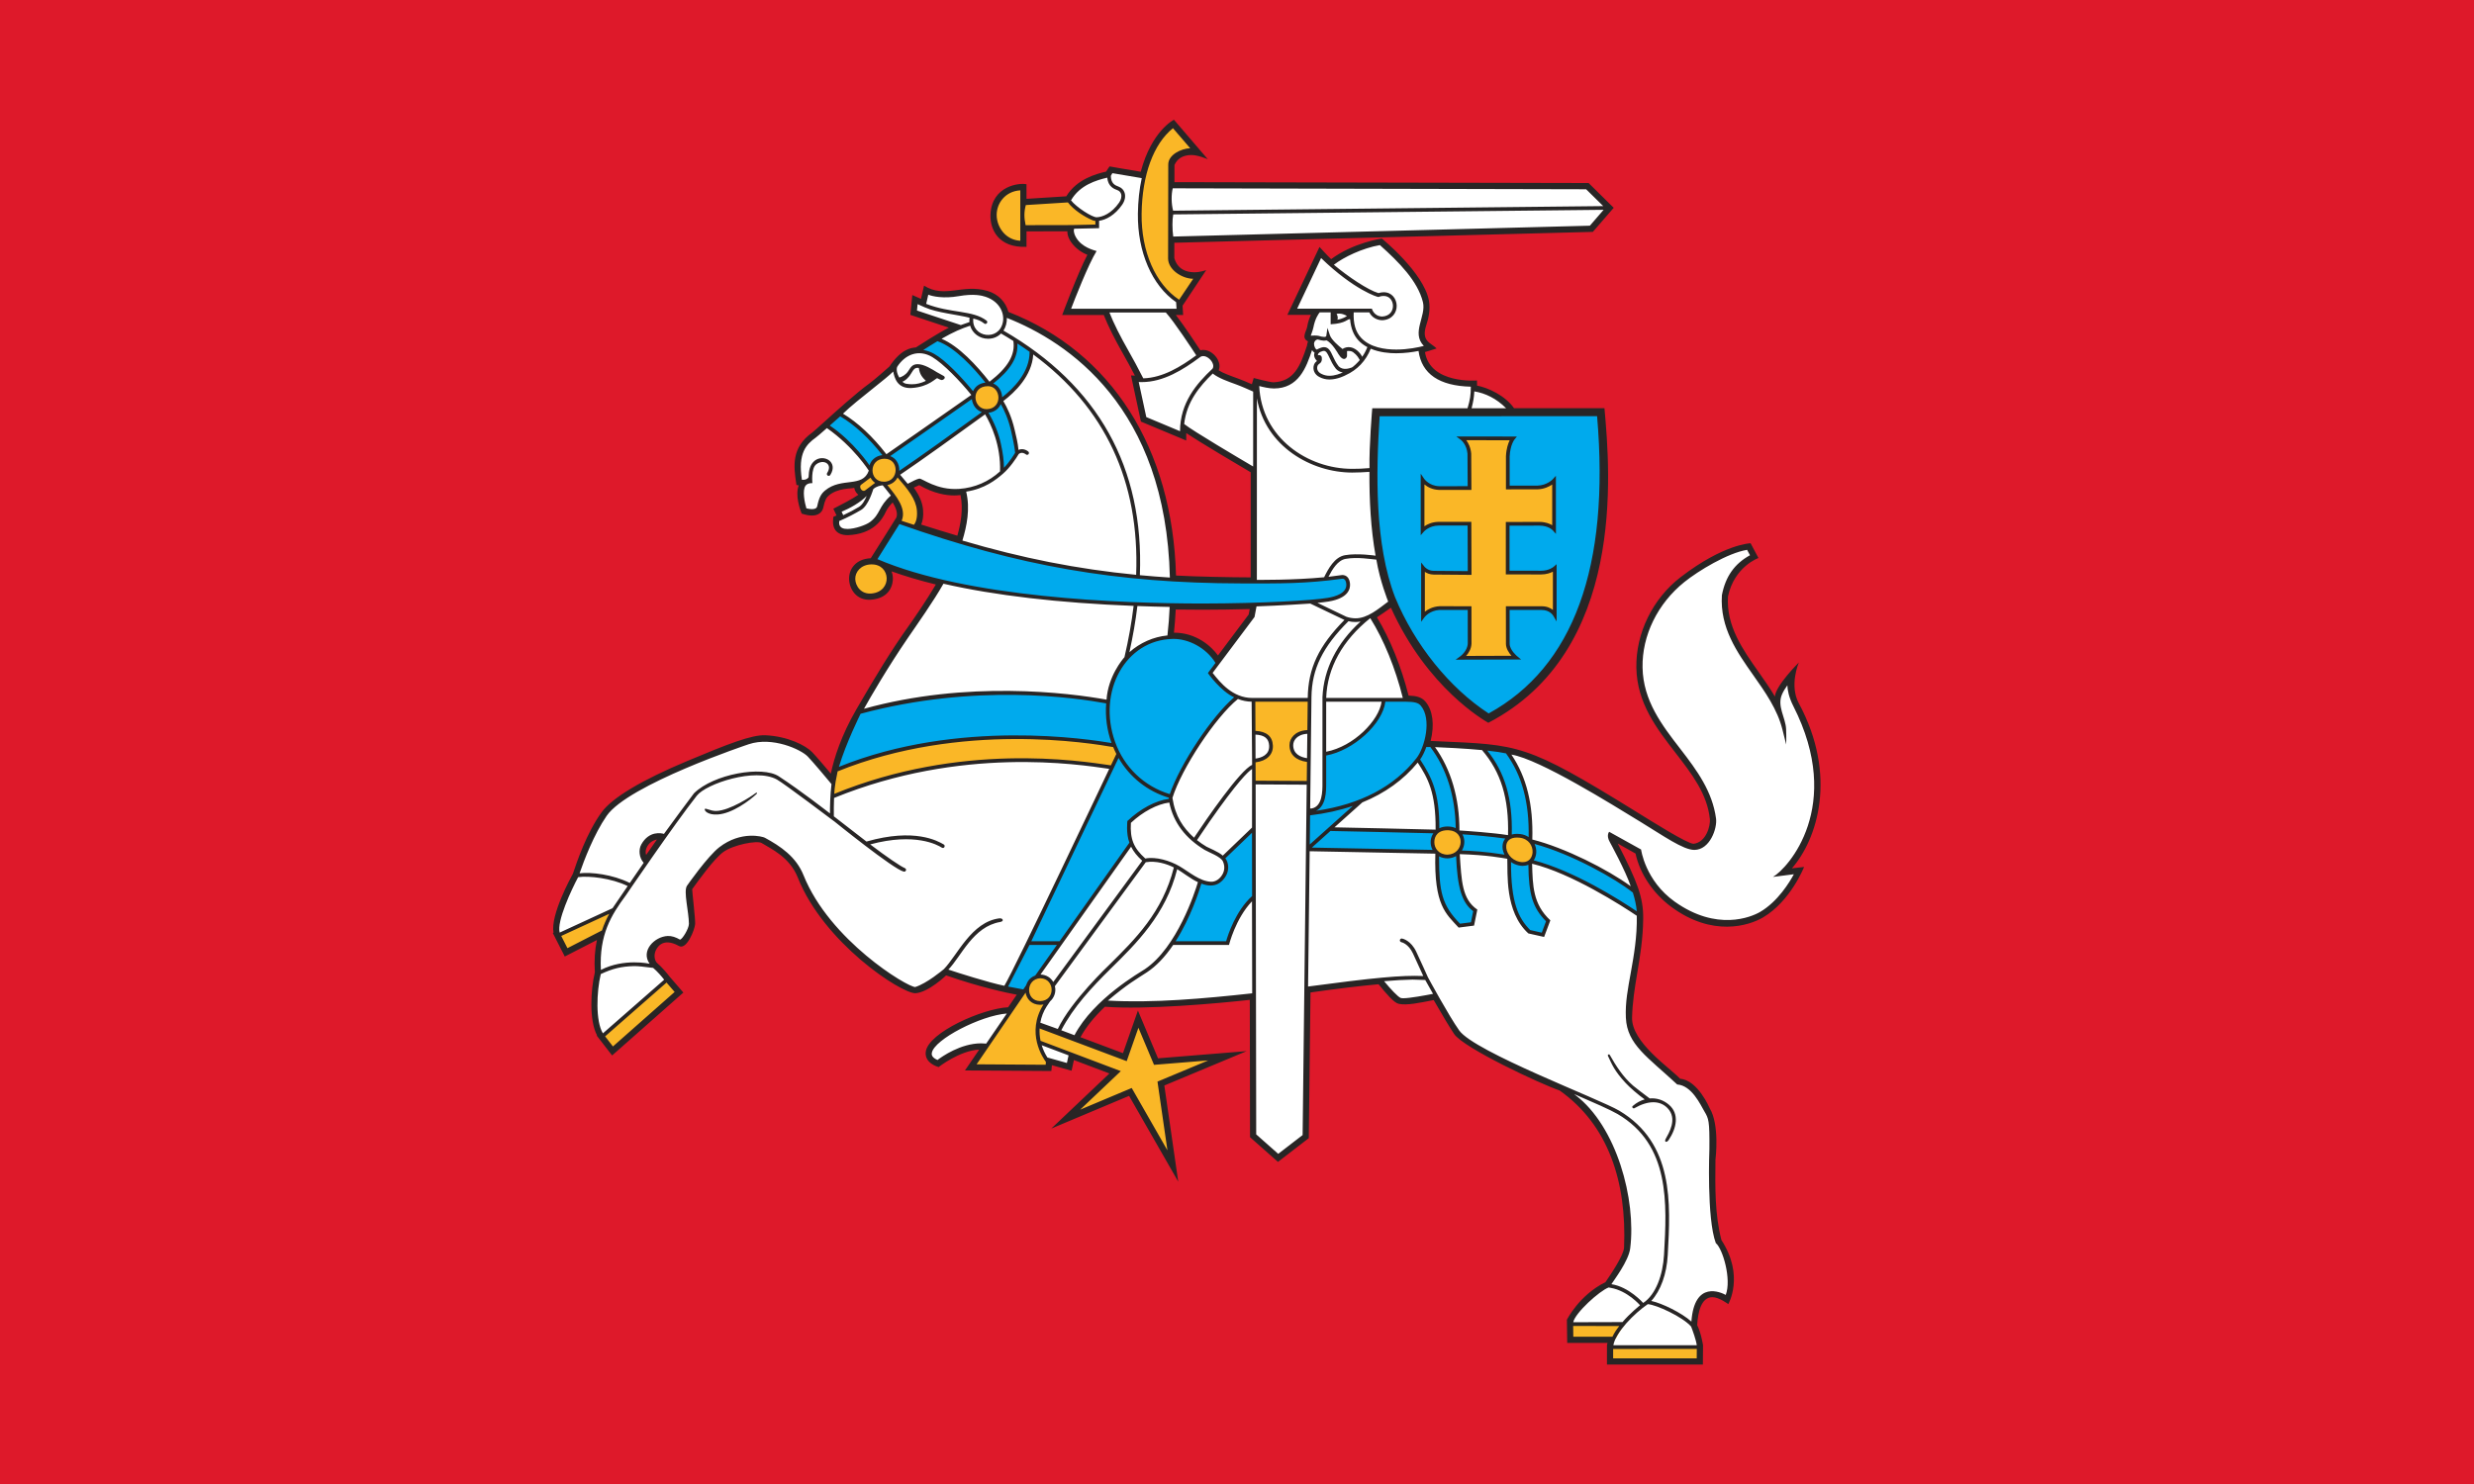 <svg xmlns="http://www.w3.org/2000/svg" width="1000" height="600" preserveAspectRatio="xMidYMid slice" viewBox="0 0 566.229 339.459"><style>.R{fill:#de192a}.W{fill:#fff}.B{fill:#00aaed}.Y{fill:#fab727}.K{fill:#282525}</style><path class="R" d="M0 339.459h566.229V0H0z"/><path class="W" d="M316.701 224.02c-.26.023-.516.042-.777.067.261-.024.517-.044.777-.067m-15.189-146.807c.067.007.131.014.18.021-.05-.007-.112-.014-.18-.021m91.481 206.904c1.715 1.581 3.906 9.119 2.085 12.694-2.715-1.688-5.562-1.457-6.791 1.436-.71 1.669-.872 4.967-.952 4.967-.122-.145-.261-.292-.416-.441.155.149.294.296.416.441 0 0 1.466 3.717 1.362 4.917-.74 0-19.981.01-19.981.01.05-1.507 1.18-3.415 2.705-5.238-2.075-.006-11.71-.031-11.856-.031-.295-2.176 6.213-8.047 8.486-8.804.007-.002.014.004.02 0 .001-.001.002-.001.002-.001l.592.102-.619-.107.329-.535c.505-.82.997-1.569 1.458-2.27 1.404-2.135 2.512-3.822 2.784-5.756 1.544-11.026-3.051-27.584-12.353-34.663l-2.847-2.259c.985.428 1.947.844 2.879 1.248-10.296-4.463-24.455-10.527-26.703-13.875-1.298-1.933-3.394-5.526-4.989-8.316-.097.02-5.522 1.127-7.426 1.127-.348 0-.592-.031-.768-.095-1.088-.397-4.004-3.982-4.487-4.581-4.145.379-8.499.936-12.21 1.421-.378.049-2.129.296-4.77.642l-.395 33.692-6.019 4.638-5.443-4.81-.066-32.076c-9.118 1.005-20.07 1.967-27.782 1.835h-.001c-1.999 0-6.659-.165-6.702-.167.109-.102.219-.199.329-.298-2.583 2.345-5.098 5.173-6.703 8.357-1.172-.422-3.816-1.43-3.816-1.43l-4.666-1.683s-.003-.026-.007-.063c.228-1.48.746-2.902 1.558-4.164l.83-1.23c.736-.594 1.092-1.495 1.092-2.355 0-.307-.055-.614-.143-.913l-.004-.013c-.342-1.132-1.308-2.096-2.892-2.135-.315.015-.596.079-.862.162l21.739-30.684c-.502-1.318-.68-2.832-.548-4.789 2.857-2.719 6.464-4.674 9.531-4.913-.044-.416-.047-.665-.047-.665 2.186-7.114 10.212-19.04 15.332-23.056-3.284-1.368-5.358-4.42-6.254-5.458l9.722-12.977.505-2.666c5.709-.176 12.729-.664 12.729-.664l.008-.012c1.724-.144 3.093-.297 4.007-.447 3.096-.508 4.716-1.781 4.561-3.617-.091-1.086-.625-1.748-1.686-1.571-1.086.181-2.281.332-3.536.459-5.521.558-12.21.633-16.081.619h-.001l.011-43.757c0-.02.23.118.645.382-.07-.637-.119-1.286-.13-1.953 0 0 2.278.701 3.793.702 5.328.001 7.016-4.468 8.504-9.034l.25-.856v-.001c.055-.641.49-1.221 1.184-1.327l.001-.001c-.47-.043-1.274-.063-1.394-.026 0 0-.756.088-.518-.568.239-.655.446-1.068.578-1.753.53-2.747 1.661-3.816 1.685-3.839h-5.642l6.034-12.755c.591.679 1.473 1.513 2.513 2.399l-.121-.147c2.333-1.937 6.933-4.189 11.297-4.924 4.138 3.683 8.814 8.251 10.12 13.376.363 1.422-.04 2.976-.428 4.479-.533 2.059-1.19 4.133 1.094 5.866 0 0-.72.229-1.869.474.052-.011.11-.023.159-.033.731 7.623 8.415 8.228 12.009 8.267.01.343-.009.679-.019 1.017 3.051.256 7.355 2.526 8.869 5.234l-9.859.001-21.122.002c-.284 4.192-.506 8.635-.548 13.139v.018c-.063 6.82.303 13.769 1.518 20.193.616 3.262 1.446 6.392 2.561 9.293-.106-.281-1.019-2.643.008.025.068.165.144.326.213.49-1.605 1.145-3.181 2.51-4.884 3.416l.011-.006c3.658 5.745 6.257 12.743 7.826 19.224h-4.93c-.25 4.824-6.919 11.367-13.566 12.376l-.001 6.742c.005 1.838.016 5.66-2.886 6.157l-.778.024-.103 8.908 29.346.562c.072.079.16.144.24.216-.036 9.207.614 12.174 5.059 16.669l3.013-.387.631-3.104c-2.56-1.755-3.726-4.918-3.986-13.242.019-.018.042-.033.061-.053v.001c2.637.07 5.936.189 11.499 1.112.034.034.095.199.18.435-.103 9.745 1.479 13.535 4.598 16.636l.003.001 3.121.699 1.201-3.203c-3.14-3.108-4.108-6.079-4.108-13.574.006-.005.013-.014.019-.019 8.676 2.098 18.881 8.186 24.824 12.265v.003c.235 8.838-2.889 17.009-2.546 23.487.262 4.947 2.609 6.885 11.502 14.881 3.15.491 4.731 3.345 6.002 5.65 1.328 2.411 1.659 2.114 1.596 9.569-.064 7.417-.371 14.42 1.421 21.233m-124.827-229.575 95.846-2.501 3.881-4.487-4.757-4.689-95.037-.223c-.479 1.575-.486 4.127.092 5.975-.361 1.391-.325 4.049-.025 5.925m-14.323-14.377c.041 2.049 1.101 2.571 2.081 2.931-.98-.359-2.04-.883-2.081-2.931m29.245 47.37c1.499.539 4.155 1.764 4.155 1.764l-.005 18.148c-1.974-1.156-14.528-8.533-16.524-10.179-.033-.024-.083-.068-.122-.099-.044.475-.075.959-.075 1.46v.638l-8.51-3.56-1.888-8.779.554.028c.221.012.442.017.662.017 4.844 0 9.285-2.809 12.989-5.557-3.674 2.724-8.071 5.506-12.869 5.553-.084-.137-.167-.273-.227-.389-1.248-2.434-2.049-3.938-3.11-5.799-1.574-2.757-3.582-6.474-4.79-9.734h-8.76s3.568-9.642 5.784-13.356c-1.556-.406-3.473-1.573-4.412-3.178-1.042-1.783-.323-2.619-.323-2.619l5.541-.124s.004-1.204-.004-1.66h.001c-.366.015-.672-.028-.886-.118-1.848-.779-4.35-2.353-5.613-4.138 2.172-4.028 6.451-5.11 9.182-5.753 0 .015.003.026.003.041.164-.424.578-1.004.578-1.004l7.396 1.251.018.069c-.59 2.583-.914 5.411-.954 8.41-.122 9.264 3.554 16.56 8.726 20.003.043.562.139 2.176.139 2.176h-2.721c2.062 2.157 7.279 10.22 7.279 10.22l.097.105c.28-.216.628-.349 1.006-.349 1.013 0 1.99.846 2.431 1.681.363.686.379 1.362.044 1.852l-.28.268.354.382c1.21.917 3.205 1.635 5.134 2.329m-63.146-12.739-10.466-3.476.238-2.381 2.178.965c.027.012.072.024.103.036-.154-.07-.31-.139-.444-.213l.671-2.922c4.201 2.05 9.211-.766 13.533.673 2.598.866 3.928 2.731 4.237 4.588v-.003c20.857 7.934 37.595 27.305 38.211 60.495-2.612-.158-5.186-.364-7.739-.608h-.004c-13.744-1.313-26.791-3.897-40.668-8.019 1.237-4.031 1.93-7.923.871-11.808-.342.05-.686.098-1.033.127-5.5.462-8.676-2.558-9.232-2.338-.77.305-1.709.738-2.692 1.29-.677-.862-1.44-1.747-2.259-2.696 5.115-3.424 14.441-10.164 20.195-14.35 2.298 3.734 4.219 8.916 3.695 13.865 1.671-1.375 3.123-3.726 3.451-4.352-.087-1.638-.599-3.846-.927-5.251-.65-2.791-1.678-5.098-2.748-6.793 3.449-2.527 7.144-6.492 6.994-11.375l-3.74-2.517c.625 3.575-1.288 6.689-5.924 10.177-2.928-3.776-7.596-8.99-11.88-10.334 1.681-.994 3.616-2.047 5.379-2.78m-27.611 19.915c2.881-3.01 10.707-8.655 12.057-10.235.26-.304.477-.573.679-.827 0-.001.001-.002.001-.003v.001c.845-1.063 1.287-1.724 2.118-2.25 2.49-1.576 4.756-1.045 6.469-.091 2.624 1.461 6.542 5.633 9.278 9.057-.005.029-.004.061-.008.09-6.344 4.506-17.135 11.971-20.072 14.021-3.184-4.182-6.779-7.644-10.522-9.763m-7.039 15.015c.139-.107.215-.273.28-.453h.001c-.003.291.004.572.01.831-.619.031-1.099.27-1.442.701-1.239 1.553.181 5.843.181 5.843s1.136.242 1.642.242c1.186 0 1.498-.653 1.579-1.042.386-1.856.798-2.694 1.638-3.323 2.027-1.519 3.543-1.609 5.536-1.824 2.95-.318 3.706-1.26 4.162-1.921.286-.414.408-.732.48-.952-.008-.108-.018-.215-.016-.324l-.696-.94c-2.611-3.664-5.925-6.914-9.345-9.179-1.367 1.202-2.416 2.111-2.734 2.341-2.502 1.805-4.37 4.006-3.323 10.376 0 0 1.148.326 2.047-.376m6.699 9.067.876-.392-.741-1.569.411-.171c2.085-.868 4.505-2.288 5.801-3.749.462-.521 1.05-1.079 1.272-1.286.005-.006.01-.017.014-.022.788-.788 1.966-.978 2.446-1.024.086.007.166.018.252.023.723.887 1.521 1.833 2.215 2.8-1.057.916-1.989 1.972-2.596 3.159-.601 1.176-1.283 2.36-2.533 3.21-1.008.687-3.518 1.643-5.313 1.643h-.001c-.891-.001-1.547-.23-1.948-.683-.352-.394-.488-.933-.408-1.599l.029-.243zm61.668 41.743c.296-3.063 1.27-5.989 2.887-8.446.366-.553.778-1.075 1.223-1.569 1.013-4.297 1.729-8.404 2.184-12.343-13.692-.523-30.12-1.889-44.178-5.153-2.696 4.826-5.891 9.2-8.202 12.541-5.427 7.844-9.734 15.612-10.65 17.288 10.761-3.592 34.724-6.424 56.736-2.318m13.934-14.794c.293-2.488.478-4.933.568-7.337-2.582-.045-5.33-.118-8.199-.227-.456 3.938-1.18 8.048-2.193 12.343 2.477-2.75 6.103-4.535 9.824-4.779m-115.373 45.522c-.433-.212-.902-.282-1.186-.282-1.608 0-3.089.936-3.775 2.385-.597 1.261-.564 2.729.728 3.938 1.307-1.887 2.764-3.972 4.233-6.041m102.315-15.737-19.125 40.19-5.263 10.252c-5.157-1.059-13.764-3.988-13.764-3.988s-3.823 3.285-6.725 4.201c-1.549.49-19.912-10.505-26.057-25.821-1.66-4.137-5.179-6.478-8.654-8.365-1.693-.92-7.274-.004-9.937 2.121-3.089 2.465-6.466 7.596-7.347 8.771-.666.889.586 5.819.545 8.424-.017 1.189-1.787 4.5-2.677 3.984-3.868-2.246-6.379.933-6.944 2.658-.299.909.707 2.681 1.137 2.996.01.007.004.011-.006.014.018-.003.026-.007.014-.016 1.173.933 2.497 2.541 2.964 3.209 0 0-14.597 12.774-14.657 12.839-2.144-2.69-1.86-10.208-.774-14.49-.446-6.521 1.119-10.794 3.337-14.43l-12.599 5.812c-1.624-2.895 4.172-13.642 4.172-13.642l.088-.026c-.031.003-.067.005-.098.008.495-1.474 3.006-8.86 6.448-13.851 5.088-7.377 32.743-16.563 32.743-16.563 4.69-1.654 11.608.549 13.9 2.927 1.359 1.409 4.997 5.782 5.572 6.476-.402 3.222-.391 6.982-.34 7.722-.01-.007-.054-.041-.126-.096.086.066.134.103.134.103s0-.011-.001-.02c-.003-.204-.052-2.56.07-4.702 18.126-7.233 37.8-10.593 63.97-6.697m-104.803 45.421c.058.015-.049-.038 0 0m64.965 21.996s5.622-4.561 11.274-3.775l5.339-7.793c-6.931-.05-23.973 8.784-16.613 11.568m23.093-4.735c.008.033.02.065.027.098-.007-.031-.011-.063-.019-.095zm1.708 4.048 5.042 1.416.559-2.537-7.26-2.745c.307 1.338.852 2.649 1.659 3.866m94.27-51.892c1.24.078 8.025.517 11.727 1.149.005-.002.009-.006.014-.01.342-9.51-1.908-15.484-6.148-20.345-5.382-.517-11.825-.728-11.825-.728 3.873 5.038 6.06 11.75 6.024 19.639v.096c.078.06.138.133.208.199m-22.217-7.196-7.228 6.471c1.659.035 16.548.341 24.634.561 0-.027.001-.055.001-.082.139-9.025-1.824-12.362-4.478-16.418-3.481 4.422-7.968 7.465-12.929 9.468m95.438 16.993c1.515-.419 4.213-.699 4.213-.699s-2.948 6.468-8.245 9.501c-2.255 1.292-4.831 1.929-7.631 1.929-4.265 0-8.764-1.563-12.343-4.29-4.114-3.134-7.032-7.609-7.84-12.009-2.025-1.145-6.726-3.737-6.726-3.737-.191.403-.005.912.37 1.629 1.974 3.767 4.036 7.676 5.224 11.43-4.529-3.662-15.395-9.531-23.796-11.549l-.001-.001c.346-9.856-2.047-15.946-5.327-20.422.011.003.024.005.034.007 4.167 1 6.833 1.042 26.129 12.796 5.823 3.548 13.898 9.36 16.653 9.241 2.754-.119 4.841-3.78 4.541-6.719-.624-6.07-4.24-10.744-8.068-15.693-4.228-5.467-8.6-11.12-8.739-18.889-.134-7.453 3.505-14.888 9.732-19.889 3.228-2.592 10.286-6.882 14.835-7.492l1 1.875c-3.875 2-5.801 5.002-6.581 9.042-.46 7.236 3.409 12.728 7.153 18.04 2.721 3.862 5.522 7.836 6.69 12.514-.012-2.471-2.199-4.971-.901-8.115.646-1.568 2.144-3.238 2.144-3.238s-.63 2.444 1.207 5.889c9.071 17.012 3.862 33.011-3.767 38.849.013 0 .027.004.04 0"/><path class="B" d="M347.662 197.538c-.96-.203-1.73-.687-2.302-1.294-.133 9.934 1.451 13.754 4.598 16.881l.003.001 3.121.699 1.2-3.203c-3.141-3.108-4.108-6.081-4.107-13.581-.582.491-1.422.728-2.513.497m-118.985-96.07c.424 1.913.879 4.486.66 6.553 1.795-1.476 3.379-4.171 3.465-4.337-.081-1.69-.605-3.822-.942-5.266-.649-2.791-1.677-5.097-2.748-6.793 3.449-2.526 7.144-6.492 6.994-11.375-1.207-.867-2.457-1.705-3.74-2.517.624 3.575-1.287 6.69-5.924 10.177-2.927-3.776-7.595-8.99-11.88-10.334-1.85 1.095-3.796 2.373-4.536 2.845 1.362-.101 2.596.311 3.628.886 2.623 1.46 6.539 5.629 9.276 9.053l.003.001c.216-1.294 1.243-2.457 3.244-2.457.084 0 .158.02.239.026.008-.005.015-.011.022-.017-.007.005-.013.011-.021.017 1.63.135 2.543 1.578 2.57 2.955.006.306-.041.619-.124.924-.306 1.129-1.227 2.135-2.891 2.201l-.13.003-.003-.001c-.069.05-.131.095-.201.146 1.337 2.175 2.447 4.644 3.039 7.31m-30.031 5.096.697.94c0-.003.001-.005.001-.008.011-.374.083-.746.219-1.096.003-.008.008-.013.011-.021.067-.167.145-.328.24-.483.016-.025.037-.046.054-.072.088-.132.181-.262.291-.379.039-.043.09-.076.132-.116.099-.093.194-.187.309-.267.074-.052.163-.089.243-.134.097-.056.187-.118.294-.162.12-.05.256-.081.387-.118.084-.023.159-.056.247-.074.228-.044.472-.068.733-.068.096 0 .18.014.267.026h-.001c2.209.161 3.047 2.224 2.558 3.911l.066.097c5.164-3.452 14.691-10.341 20.445-14.528-1.848-.001-2.952-1.586-2.952-3.12 0-.146.018-.292.038-.439-6.353 4.514-17.157 11.985-20.074 14.022-3.182-4.183-6.778-7.645-10.52-9.764-1.08.955-2.123 1.877-3.029 2.674 3.42 2.265 6.733 5.515 9.344 9.179m7.096 12.793-5.477 8.732.457.196c20.654 8.859 55.596 10.184 74.587 10.184 13.382-.023 24.867-.679 28.665-1.303 3.096-.508 4.716-1.781 4.562-3.617-.092-1.086-.626-1.748-1.687-1.571-8.278 1.381-22.81 1.044-22.81 1.044-28.08 0-50.671-3.926-77.976-13.551Zm112.673 17.592c-4.772-12.392-4.474-28.893-3.539-42.668l51.432-.005c3.258 36.03-5.492 59.217-25.68 69.983-9.499-6.016-17.62-16.173-22.213-27.31m-50.394 45.219c-.029.09-.092.527-.048.943-3.068.239-6.675 2.194-9.532 4.913-.132 1.957.046 3.472.548 4.788l-16.226 22.905-5.512 7.78c-.237.074-.447.181-.647.3-.046.028-.09.056-.134.087-.39.263-.694.606-.912.996-.009.016-.019.033-.028.051-.113.211-.207.43-.269.66l-.818 1.197c-1.425-.254-2.866-.525-4.297-.819l5.263-10.252 20.592-43.274c-.332-.628-.634-1.277-.902-1.944-16.049-2.79-41.356-3.536-63.663 5.621 1.908-6.757 4.354-11.248 5.3-13.205 10.671-3.622 34.786-6.511 56.922-2.381.297-3.063 1.27-5.988 2.888-8.444 2.553-3.873 7.232-6.377 11.922-6.377 4.302 0 8.154 2.338 10.242 5.942l-1.706 2.278c.895 1.038 2.97 4.089 6.254 5.458-5.056 3.964-12.935 15.635-15.237 22.777m11.847 14.132c.154.164.292.337.401.528 1.292 2.252-.735 5.446-3.271 5.281-.932-.06-1.585-.265-2.304-.57-.121.439-2.239 7.961-6.396 14.179l12.661.001s1.722-6.789 6.038-10.565l-.025-15.675Zm31.684-13.131-7.23 6.472c1.659.034 16.55.341 24.635.56 0-.028.001-.055.001-.082.139-9.025-1.824-12.362-4.479-16.418.006-.008.012-.014.018-.021-3.482 4.433-7.977 7.482-12.945 9.489m17.112 11.674-29.348-.563.002-.16-.001.001.094-8.008h.001l.009-.741.776-.024c2.902-.497 2.892-4.319 2.887-6.157l.001-6.742c6.646-1.009 13.315-7.552 13.565-12.376h4.931c2.017.014 3.142.191 3.876 1.05 1.921 2.245 1.657 6.247.645 9.321.331-.005.993-.012 1.291-.013h.142c3.873 5.038 6.061 11.75 6.024 19.639v.096c-.492-.379-1.149-.633-1.978-.683-1.134-.069-1.991.231-2.608.718-1.432 1.132-1.508 3.324-.309 4.642m4.955.151c-.567.527-1.35.889-2.348.916-1.014 0-1.797-.342-2.369-.851-.036 9.207.614 12.173 5.06 16.668l3.012-.387.631-3.104c-2.559-1.755-3.725-4.918-3.986-13.242m11.873-3.478c-3.456-.495-7.93-.965-11.726-1.153 1.269 1.202 1.189 3.334-.085 4.579 2.636.07 5.935.189 11.499 1.112-1.262-1.517-1.295-3.687.312-4.538m2.34-.325c1.042.124 1.818.574 2.364 1.17.006.002.012.004.018.005.345-9.856-2.047-15.946-5.327-20.422-1.332-.316-3.341-.575-5.527-.785 4.24 4.861 6.49 10.835 6.149 20.345.568-.295 1.333-.43 2.323-.313m2.365 1.172c8.403 2.014 19.281 7.889 23.814 11.553.584 1.842.96 3.647 1.006 5.378-5.943-4.079-16.148-10.167-24.824-12.265 1.236-1.059 1.27-3.279.004-4.666"/><path class="Y" d="M269.998 69.138s3.131-4.582 3.929-5.87c-2.548.475-6.141-1.587-6.141-4.16l.037-21.498c0-2.304 3.806-3.679 5.598-3.184l-4.889-5.687c-4.951 3.718-7.535 11.193-7.653 20.129-.125 9.5 3.739 16.943 9.119 20.27m77.834 122.054c-5.128-.61-4.35 5.461-.17 6.346 4.437.939 4.775-5.8.17-6.346m-113.846-135.696v-12.407c-3.914.002-6.215 3.017-6.256 5.979-.042 3.014 2.21 6.452 6.256 6.428m11.365-3.595 5.806-.13s.004-1.204-.004-1.661c-.365.015-.67-.028-.884-.118-1.848-.779-4.35-2.353-5.614-4.137l-10.156.639c-.576 1.902-.522 3.495-.06 5.43zm-19.509 42.112.13-.003c2.113-.083 3.043-1.679 3.015-3.125-.029-1.445-1.023-2.98-2.81-2.98-2.273 0-3.29 1.5-3.29 2.988 0 1.533 1.105 3.12 2.955 3.12m-27.458 18.522c.486-.369 2.002-1.576 2.76-2.156.344.136.735.217 1.177.225 2.09 2.562 4.828 5.611 3.752 8.256l-.242.527 3.473 1.195s1.294-.932 1.037-3.867c-.257-2.921-2.368-5.284-4.947-8.268 0 0-.042.073-.118.182.633-1.783-.27-4.123-2.772-4.123-2.569 0-3.565 2.294-3.011 4.07-.816.636-2.105 1.61-2.568 1.94-.52.373-.452 1.055-.109 1.54.266.375 1.07.856 1.568.479m.869 23.654c.112 0 .226-.005.344-.013 2.726-.201 3.898-2.199 3.832-3.971-.065-1.757-1.378-3.537-3.764-3.537-.074 0-.148.001-.225.004-2.849.129-4.085 1.987-4.045 3.77.041 1.816 1.407 3.746 3.858 3.747m153.401-5.208-7.637-.016.001-11.14 7.293-.018c2.27.023 3.314 1.195 3.314 1.195l-.004-11.074s-1.373 1.5-3.801 1.581l-6.775.003v-7.116c.133-2.839 1.184-4.115 1.184-4.115l-11.678-.015s1.489 1.091 1.7 3.502l.046 7.867-6.945.007c-2.583-.081-3.797-1.901-3.797-1.901v11.556s1.282-1.467 3.64-1.504l7.083-.004.04 11.282-8.254-.067c-1.561-.035-2.411-1.114-2.411-1.114v11.044s1.25-1.695 3.791-1.842l6.865.011.007 8.105c-.076 1.968-1.88 3.262-1.88 3.262l12.47-.043s-1.862-1.518-1.862-3.179l-.011-8.148 7.804.007c2.078 0 2.947 1.481 2.947 1.481l-.002-10.597s-1.134.99-3.128.99m-98.12 44.547 1.467-3.084s0 .001.001.002c-.332-.628-.625-1.281-.896-1.946-16.048-2.791-41.36-3.538-63.67 5.62-.003.016-.009.031-.013.047-.488 1.581-.738 3.939-.859 6.058 18.126-7.233 37.8-10.594 63.97-6.697m-116.495 61.468 2.309 2.984 14.764-13.041-2.408-2.789zm2.563-28.92-12.599 5.812 1.814 3.564 8.435-4.33c.6-1.874 1.417-3.517 2.35-5.046m123.816 35.047-3.877-9.215-2.901 8.271-20.041-7.525c.177-1.663.726-3.267 1.63-4.672l.831-1.23c.736-.593 1.09-1.496 1.091-2.355.001-1.484-1.031-3.012-3.039-3.062-1.572.077-2.522 1.082-2.84 2.24l-12.499 18.294 16.984.111.107-1.189c-1.013-1.363-1.68-2.866-2.032-4.402l17.937 6.78-10.493 9.949 13.586-5.711 9.09 15.87-2.547-17.604 13.767-5.749zm67.163-53.639c-5.034-.306-4.895 6.423-.31 6.426 4.261-.119 4.73-6.158.31-6.426m40.233 113.421-12.25-.033.044 3.317h10.13c.558-1.096 1.264-2.21 2.076-3.284m-3.098 5.237-.005 2.938 19.96.052.025-3.001zm-81.835-148.068h12.836l-.086 7.333c-2.866-.013-4.085 1.628-4.083 3.039.003 1.976 1.392 3.203 4.007 3.461l-.061 5.158-12.539-.067-.02-5.006c2.423-.177 4.068-1.365 3.962-3.454-.111-2.206-1.731-2.93-3.987-2.947l-.029-7.515z"/><path class="K" d="M173.284 181.584c-1.602 1.533-5.623 4.515-8.921 4.729-2.265.148-3.081-.879-2.962-1.218.137-.39 1.258.451 2.646.409 3.094-.094 8.04-3.358 8.915-4.04.421-.327.458-.011.322.12m194.654 59.936c-.133-.264.268-.477.415-.224-.009-.018-.012-.024.001.001 1.46 2.589 3.095 5.108 5.367 7.062.768.661 2.236 1.735 3.774 2.904 1.56-.139 3.114.331 4.421 1.458 2.4 2.07 1.738 5.32-.076 8.037-.481.72-1.068.459-.699-.22.722-1.327 2.799-4.626.43-7.065-1.735-1.787-4.425-1.793-7.597.031-.279.161-.644-.267-.368-.509.856-.749 1.788-1.238 2.74-1.514-1.499-1.07-3.343-2.661-4.363-3.761-2.645-2.858-3.121-4.284-4.045-6.2m-41.959-130.714c.669.562 1.777 1.211 3.359 1.26l7.386-.006-.048-8.295c-.125-1.445-.666-2.452-1.135-3.073l9.937.012c-.34.685-.774 1.888-.858 3.672v7.562l7.2-.004c1.547-.051 2.692-.63 3.376-1.103l.003 9.31c-.591-.356-1.542-.745-2.884-.759l-7.722.018-.001 11.99 8.062.015c1.208 0 2.126-.338 2.703-.638l.001 8.75c-.536-.42-1.36-.835-2.521-.835l-8.23-.008.012 8.575c0 1.095.685 2.104 1.257 2.756l-10.363.036c.551-.624 1.181-1.597 1.228-2.816l-.008-8.547-7.288-.011c-1.58.09-2.695.724-3.367 1.257v-9.11c.461.302 1.124.596 1.977.615l8.69.07-.043-12.136-7.507.005c-1.474.023-2.557.559-3.216 1.014zm3.216 9.412 6.659-.003.037 10.427-7.817-.063c-1.33-.03-2.058-.916-2.087-.952l-.759-.965v13.565l.767-1.041c.012-.015 1.159-1.537 3.448-1.669l6.441.01.007 7.664c-.067 1.73-1.688 2.922-1.704 2.934l-1.072.774 14.977-.051-.917-.75c-.017-.015-1.706-1.413-1.706-2.851l-.01-7.722 7.378.006c1.793 0 2.551 1.222 2.58 1.272l.793 1.35-.003-13.098-.704.615c-.011.009-1.035.886-2.848.886l-7.214-.016.001-10.292 6.865-.017c2.033.022 2.963 1.014 3 1.054l.744.834-.005-13.285-.739.807c-.012.013-1.278 1.369-3.487 1.443l-6.35.002v-6.671c.123-2.637 1.08-3.854 1.087-3.864l.573-.695-13.859-.016 1.027.767c.054.041 1.34 1.025 1.528 3.164l.043 7.439-6.504.007c-2.318-.073-3.412-1.648-3.458-1.714l-.777-1.147v14.074l.745-.853c.012-.014 1.182-1.325 3.32-1.359m81.266 79.76c-.927 1.724-3.634 6.236-7.718 8.619-2.063 1.203-9.913 4.486-19.51-2.336-6.786-4.824-7.709-11.94-7.709-11.94l-7.298-4.054s-.758.817.184 2.417c0 0 3.57 6.506 4.744 10.04-5.229-3.827-15.077-8.826-22.504-10.688.233-8.017-1.292-14.233-4.778-19.428 6.447 1.045 23.081 11.468 29.531 15.398 5.201 3.169 9.765 6.425 12.318 6.407 3.547-.024 5.249-4.947 4.945-7.186-.836-6.165-4.286-10.91-8.151-15.907-4.189-5.416-8.517-11.011-8.654-18.64-.131-7.323 3.448-14.631 9.574-19.551 3.209-2.576 9.9-6.628 14.334-7.358l.66 1.235c-3.554 1.955-5.6 4.87-6.423 9.136-.477 7.441 3.436 12.995 7.221 18.366 2.693 3.82 5.477 7.771 6.626 12.372l.855 3.423s.061-1.749-.018-3.528c-.118-2.653-2.124-5.242-.933-7.951.314-.716.793-1.476 1.223-2.061.031 1.104.343 2.749 1.361 4.751 11.66 22.939-1.275 37.144-4.649 39.073 2.687-.366 3.864-.495 4.769-.609m-36.817 4.19c.492 1.574.786 2.978.9 4.29-4.014-2.701-14.344-9.245-23.569-11.67.338-.492.537-1.097.576-1.748.042-.682-.091-1.37-.387-1.991 8.442 2.283 18.479 7.924 22.479 11.118zm-.46 18.245c-.67 3.734-1.303 6.906-1.137 10.394.293 6.152 4.956 8.945 11.736 15.258 3.347.24 5.305 4.615 6.205 6.136 1.002 1.694 1.214 2.112 1.158 8.679 0 0-.641 15.8 1.466 21.466 1.601 1.292 3.638 8.348 2.271 11.859-1.045-.574-7.164-3.448-7.852 6.095-2.167-1.96-6.7-4.192-9.175-4.72 2.16-2.368 3.52-6.127 3.765-10.483.68-12.057 1.372-25.59-11.065-33.019-4.476-2.674-33.114-13.464-36.611-18.363-2.378-3.331-7.118-12.087-7.166-12.175l-.004-.008c-.181-.406-1.512-3.387-2.66-5.825-1.201-2.553-3.038-2.984-3.243-3.025-.238-.049-.454.103-.5.334-.046.23.103.454.334.5.064.012 1.599.34 2.64 2.552.885 1.881 1.877 4.081 2.375 5.191-4.854-.229-11.551.414-26.348 2.4l.364-30.947c5.964.11 25.955.483 28.738.553-.313 11.852 2.425 13.736 5.33 16.912 1.267-.16 3.525-.454 3.525-.454s.481-2.39.745-3.661c-3.53-2.403-3.606-6.599-4.019-12.685 6.23.173 9.987.906 10.874 1.062.136 3.157-.645 12.094 4.813 17.074 1.073.239 3.606.807 3.606.807s.914-2.408 1.425-3.8c-4.02-3.737-4.02-7.987-4.173-12.952 8.995 2.181 20.523 9.611 23.944 11.907.088 4.819-.671 9.098-1.361 12.938m15.065 88.294h-19.112l.003-2.141 19.127-.009zm-28.221-4.943-.033-2.465 10.538.028c-.654.827-1.081 1.448-1.556 2.437zm8.079-11.265.486.089c3.814.654 6.668 3.944 6.696 3.977 0 0-2.395 1.916-4.01 3.851-1.422-.004-9.269.037-11.273.032.438-2.141 5.998-7.171 8.101-7.949m8.948 3.817c1.963.12 7.974 2.902 9.911 5.121.364.933 1.16 3.15 1.292 4.269-2.69.001-16.355.009-19.073.01.494-2.965 4.811-7.318 7.87-9.4m-4.018-12.755c1.405-11.165-3.096-27.892-12.516-35.061l-.31-.246c4.486 1.944 8.283 3.605 9.918 4.559 12.064 7.033 11.308 20.422 10.642 32.236-.252 4.502-1.851 9.09-4.766 10.99 0 0-3.258-3.702-7.268-4.289.502-.816 3.934-5.279 4.3-8.189m-51.859-57.223c-.289 0-.498-.024-.623-.069-.629-.23-2.316-2.042-3.795-3.83 2.501-.215 4.614-.334 6.438-.365l.129-.001c.69 0 2.244.065 2.838.09.259.466.93 1.667 1.784 3.171-1.823.359-5.379 1.004-6.771 1.004m-34.596-68.69c-4.452 0-7.335-3.551-9.036-5.729l9.579-12.788.46-2.428c5.193-.17 11.386-.585 12.292-.646l7.811 3.746c-5.858 5.935-8.304 11.023-8.392 17.845Zm12.629 7.344c-1.661.091-2.616.709-3.141 1.234-.612.613-.949 1.401-.947 2.22.003 2.121 1.42 3.474 4.002 3.837l-.051 4.354-11.695-.062-.017-4.198c2.559-.312 4.066-1.766 3.96-3.86-.105-2.091-1.447-3.212-3.988-3.339l-.027-6.68h11.979zm-.076 6.433c-1.535-.239-3.16-.968-3.163-2.981 0-.59.249-1.165.7-1.618.415-.414 1.181-.902 2.528-.983zm-1.01 86.206-5.578 4.299-5.036-4.452-.13-80.052 11.682.061zm-10.788-91.603c2.081.107 3.053.899 3.135 2.532.111 2.175-1.876 2.789-3.114 2.96zm-33.74 60.844c4.569-3.864 6.52-4.885 8.943-6.487 2.096-1.386 4.111-3.481 5.983-6.242l12.767.001s1.487-6.048 5.261-9.979l.043 21.048c-10.918 1.196-22.715 2.258-32.997 1.659m-7.643 7.922c-.92-.337-2.311-.863-3.016-1.132 2.762-5.319 7.043-9.898 11.272-14.06 5.916-5.824 12.64-12.399 15.231-22.788.922.516 3.391 2.407 4.742 2.962-.687 2.331-4.772 14.935-12.11 19.898-1.025.693-11.74 6.756-16.119 15.12m11.943 5.936 2.68-7.641 3.568 8.483 12.388-1.008-11.596 4.843 2.275 15.721-8.168-14.26-11.783 4.954 9.293-8.811-18.352-6.937-.01-.042c-.19-.928-.263-1.861-.215-2.782zm-13.675.412-4.456-1.251c-.564-.875-1.001-1.817-1.304-2.809l6.142 2.321Zm-4.853.41-15.794-.103 11.198-16.39c.241 1.404 1.307 2.749 3.318 2.783.273-.006.532-.034.777-.084-4.092 6.528-.06 12.31.559 13.155zm-24.741-1.093c-1.477-.631-1.338-1.387-1.291-1.643.56-3.065 11.172-8.524 17.144-8.984l-4.715 6.883c-.372-.041-.753-.063-1.137-.063-4.72 0-9.027 3.064-10.001 3.807m16.152-16.795 4.889-9.522h6.271l-4.957 6.998c-1.386.549-1.792 1.409-2.112 2.268l-.624.913c-1.15-.207-2.311-.424-3.467-.657m-13.668-3.884c2.954-3.028 5.633-9.828 11.858-10.888 1.002-.171.569-.924-.163-.834-6.428.788-9.678 8.538-12.726 11.622-.257.218-3.854 3.246-6.551 4.097l.005-.004c-1.835 0-19.57-10.693-25.54-25.57-1.703-4.245-5.258-6.633-8.846-8.581-.498-.27-5.448-1.656-10.404 2.163-2.676 2.062-7.298 8.65-7.422 8.848-.811 1.289.449 5.971.46 8.673.005 1.102-1.54 3.619-2.05 3.619-.94-.549-1.885-.869-2.793-.829-3.047.134-6.242 3.421-4.142 6.348-.032-.004-5.836-1.306-11.146 1.413-.404-8.065 2.343-12.501 5.699-17.044.121-.176 11.042-16.225 16.249-22.829 2.153-2.728 13.389-6.462 18.338-3.66 1.711.968 13.004 9.499 13.004 9.499v-.012s13.688 11.087 15.988 11.563c.461.096.795-.59.168-.834-.816-.317-4.081-2.512-7.861-5.393 10.26-2.763 15.414.116 16.365.73.561.362.901-.46.467-.711-1.383-.802-6.648-3.829-17.687-.672-1.657-1.269-7.457-5.773-7.457-5.773-.013-1.117-.018-2.867.049-4.201 29.113-11.882 55.833-7.687 62.928-6.656 0 0-21.856 46.233-23.985 49.622-3.57-.734-10.71-2.997-12.805-3.706m-64.99 2.315c-10.109 8.845-13.109 11.477-14.008 12.268-1.701-2.767-1.463-9.525-.484-13.558 2.715-1.272 4.723-1.752 7.588-1.825l.146-.001c.895 0 2.301.177 3.233.295.511.065.823.104 1.001.115.973.806 1.999 2.017 2.524 2.706m2.392 2.803-14.108 12.462-1.786-2.307 14.043-12.301zm-24.511-10.019-1.42-2.79 10.98-5.066c-.692 1.269-1.24 2.523-1.662 3.801zm2.445-16.242c2.445-.346 7.609.206 11.33 2.036-.981 1.438-3.07 4.499-3.461 5.066l-12.09 5.576c-.707-2.562 2.666-9.754 4.221-12.678m18.019-8.612c-.849 1.204-1.683 2.396-2.476 3.536-.225-.667-.057-1.304.164-1.77.441-.931 1.313-1.584 2.312-1.766m-11.504-5.407c4.948-7.177 32.251-16.308 32.526-16.4 5.371-1.787 11.898 1.196 13.461 2.818 1.296 1.345 4.668 5.391 5.434 6.312-.304 2.54-.357 5.281-.344 6.715-.832-.632-6.722-5.238-11.713-8.496-3.783-2.469-14.898-.537-19.391 3.886-.185.183-5.605 7.554-6.865 9.289-.483-.169-3.405-.832-5.197 2.444-.637 1.165-.501 2.997.562 4.167-.604.877-2.41 3.5-3.173 4.611-3.909-1.954-8.889-2.529-11.487-2.212 1.01-2.926 3.274-8.909 6.187-13.134m52.823-10.181c28.332-11.476 58.123-6.398 63.017-5.558.239.577.477 1.095.723 1.573l-1.242 2.609c-7.227-1.062-34.289-5.336-63.252 6.521.002-.03-.028-1.57.754-5.145m5.254-13.176c26.214-7.04 49.084-3.672 56.161-2.379-.239 3.055.183 6.182 1.227 9.071-4.945-.825-34.924-5.648-62.339 5.444 1.613-5.434 4.85-11.929 4.951-12.136m10.882-17.452c1.999-2.92 5.841-8.354 8.067-12.297 11.727 2.692 26.355 4.399 43.488 5.073-.459 3.811-1.164 7.757-2.098 11.733-.45.508-3.734 4.386-4.095 9.717-8.623-1.577-31.918-4.465-55.472 2.088 1.493-2.681 5.425-9.473 10.11-16.314m60.868-1.095h-.093c.185-1.761.321-3.539.407-5.3 2.213.032 4.297.047 6.207.047 3.605-.007 7.206-.059 10.717-.154l-.234 1.238-7.024 9.375c-1.523-2.116-5.006-5.206-9.98-5.206m-10.277 4.466c.802-3.607 1.416-7.152 1.825-10.563 2.45.091 4.928.16 7.382.205-.094 2.182-.264 4.372-.509 6.524-3.167.291-6.309 1.686-8.698 3.834m9.234 32.466c-5.846-1.771-10.438-6.156-12.514-11.966-4.104-11.488 2.364-23.351 13.235-23.542 3.608-.064 7.654 2.096 9.73 5.49l-1.74 2.323s2.891 4.138 6.004 5.542c-5.08 4.337-12.354 15.26-14.715 22.153m5.548 9.964c-2.484-2.233-4.32-4.916-4.943-9.105 2.115-6.793 9.86-18.478 14.977-22.627 1.025.396 2.077.604 3.132.62l.115 14.459c-2.789 1.219-10.489 12.47-13.281 16.653m7.215 8.859c.962-1.514.619-3.31-.059-4.137l6.097-5.855.023 14.487c-3.778 3.404-5.538 8.931-5.937 10.33l-11.551-.001c3.424-5.371 5.379-11.475 5.889-13.185 3.204 1.238 4.745-.392 5.538-1.639m-6.543-8.302c.575-.861 1.62-2.416 2.876-4.236 6.364-9.118 8.824-11.453 9.719-12.038l-.007 13.398-6.688 6.422c-.867-.83-3.345-1.829-3.705-2.039-.757-.443-1.478-.938-2.195-1.507m-11.816 4.208c-2.67-2.378-3.516-4.476-3.297-8.156 2.732-2.56 6.047-4.31 8.784-4.648.947 4.608 3.709 8.182 8.095 10.837.903.546 3.655 1.499 4.167 2.631.415.919.455 1.994-.124 2.994-.591 1.022-1.553 1.697-2.611 1.655-2.575-.102-5.048-2.287-7.207-3.552-2.113-1.239-5.371-2.247-7.807-1.761m-21.773 32.665c.751-.633 1.476-1.955 1.094-3.47l20.786-28.351c2.402-.389 4.777.377 6.422 1.2-2.587 10.251-8.82 16.396-14.849 22.344 0 0-8.64 8.145-11.695 14.601l-3.997-1.441c.235-1.323.723-2.585 1.448-3.711zm.347-2.643c0 1.259-.809 2.55-2.615 2.595h-.004c-1.724-.03-2.515-1.282-2.535-2.511-.021-1.289.853-2.638 2.563-2.721 1.772.045 2.593 1.398 2.591 2.637m18.175-32.724c.546 1.11 1.359 2.132 2.547 3.212l-20.345 27.734c-.58-1.022-1.638-1.656-2.916-1.707zm-.387-.924-15.969 22.543h-6.461l19.947-41.92c2.57 4.426 6.623 7.632 11.516 9.101-.006.08-.012.166-.014.256-2.986.365-6.56 2.288-9.481 5.07 0 0-.344 2.859.462 4.95m-57.624-64.854 5.032-8.024.001.001c27.354 9.643 49.676 13.518 78.117 13.575 9.094.019 14.736.083 23.138-1.072.203-.028.833 0 .935 1.21.179 2.121-2.558 2.892-4.206 3.161-3.725.612-15.013 1.275-28.597 1.298-18.957 0-53.834-1.319-74.42-10.149m-1.324 7.857c-2.407.232-3.709-1.706-3.744-3.32-.036-1.577 1.257-3.279 3.638-3.335 2.348-.056 3.488 1.569 3.546 3.124.057 1.574-.998 3.296-3.44 3.531m3.591-24.801c1.048-.208 1.867-.823 2.334-1.744 2.357 2.728 4.196 4.918 4.427 7.545.172 1.966-.377 2.922-.68 3.293-.93-.301-1.869-.607-2.818-.92l.041-.088c1.093-2.685-1.219-5.549-3.304-8.086m-3.989 8.47c-.913.676-3.381 1.548-5.072 1.569-2.114.028-2-1.265-1.936-1.806l.001-.001c2.067-.896 3.529-1.69 4.966-2.523 1.775-1.03 2.766-4.7 2.819-4.779.665-.662 1.722-.834 2.155-.877 0 0 1.361 1.658 1.866 2.338-2.894 2.539-2.348 4.266-4.799 6.079m-.732-5.989c-.401.964-.964 2.016-1.756 2.506-1.061.655-2.186 1.249-3.607 1.903l-.372-.787c1.846-.768 4.271-2.106 5.735-3.622m-9.51-1.246c-.901.744-1.389 1.602-1.799 3.575-.097.468-.529.964-2.475.52-.39-1.287-.999-4.14-.178-5.212.497-.647 1.547-.56 1.547-.56s-.357-3.31.852-4.283c.796-.641 1.842-.723 2.465-.239.619.482.638 1.284.054 2.205-.126.199-.067.461.131.587.199.127.462.068.587-.132.984-1.548.515-2.736-.251-3.331-.914-.71-2.553-.79-3.605.326-.73.774-1.062 1.835-1.108 3.521-.448.714-1.452.583-1.527.574-.938-6.114.977-8.064 3.197-9.666.28-.202 1.039-.849 2.522-2.151 6.052 4.199 9.583 9.727 9.583 9.727-1.414 4.007-6.229 1.425-9.995 4.539m3.459-16.955c3.252 1.902 6.568 4.955 9.646 8.874-.115.013-1.089.069-1.979.834-.83.713-.931 1.439-.956 1.517 0 0-3.654-5.47-9.1-9.115.738-.65 1.549-1.367 2.389-2.11m14.213-7.911c.548-.219 1.3-.732 2.013-1.922.553-.919.878-1.396 1.754-1.231.186 1.502.844 2.191 1.608 2.949-1.1.528-2.125.776-3.188.776-.414 0-.836-.037-1.289-.113-.379-.062-.684-.261-.898-.459m-6.764 1.565c2.073-1.655 3.876-3.096 4.666-3.908.27 1.306.839 4 4.285 3.765 3.971-.27 5.512-2.349 5.805-2.23.196.051.301.216.876.397.426.135 1.214-.494.606-.899-.375-.251-1-.517-1.599-.887-.973-.601-2.921-1.855-4.419-1.827-1.268.024-1.56.788-2.171 1.665-.603.863-1.432 1.237-1.987 1.399-.61-1.013-.708-1.995-.461-2.49 1.775-2.763 4.866-4.081 8.013-2.192 2.53 1.518 6.353 5.488 8.914 8.654-4.825 3.422-19.419 13.562-19.419 13.562-3.146-4.071-6.562-7.262-9.924-9.274 1.623-1.595 4.37-3.785 6.815-5.735m14.781-10.845c4.008 1.359 8.404 6.244 10.974 9.472-1.519.172-2.411 1.011-2.83 1.961-2.601-3.173-6.302-7.093-8.897-8.537-.823-.459-1.653-.753-2.479-.882.882-.567 2.071-1.323 3.232-2.014m7.479-3.547c.515 1.757 2.169 2.99 4.091 2.99 1.178-.003 2.196-.417 2.971-1.203.879.506 1.787 1.057 2.822 1.71.471 3.166-1.222 6.062-5.459 9.327-2.904-3.702-7.007-8.167-10.963-9.828 2.747-1.579 4.527-2.331 6.538-2.996m-12.161-3.469.146-1.458 1.661.736.08.027c2.617 1.189 7.436 1.644 10.139 2.342-.041.336-.049.668-.021.993l-1.973.691zm2.588-3.621c1.022.411 3.553.933 6.936.336 3.513-.619 5.342-.132 6.164.143 3.189 1.062 4.336 3.726 3.97 5.737-.835 4.58-7.244 3.58-6.778-.758 2.176.5 2.41 1.266 2.77 1.229.118-.012.237-.049.321-.146.154-.177.145-.458-.043-.6-3.2-2.451-8.216-1.639-13.82-3.845zm8.666 45.052c4.255-.656 6.794-2.696 8.442-4.123 1.516-1.314 2.985-3.455 3.579-4.486.765-.625 1.595.053 1.618.076.17.161.438.154.6-.014.162-.17.156-.438-.013-.601-.035-.035-1.033-.93-2.268-.399-.093-1.437-.599-3.416-.87-4.587-.708-3.069-1.76-5.194-2.595-6.588 2.622-1.983 6.566-5.756 6.841-10.656 16.444 12.12 24.36 29.072 23.534 50.406-13.42-1.309-26.07-3.805-39.731-7.837.997-3.336 1.815-7.219.863-11.191m7.375-21.561c.026 1.287-.77 2.619-2.605 2.691l-.119.003c-1.58-.003-2.526-1.372-2.526-2.695 0-1.183.75-2.564 2.866-2.564 1.515 0 2.36 1.321 2.384 2.565m2.885 7.621s.834 3.556.924 5.066c-.241.407-1.277 2.101-2.552 3.414.015-1.511-.225-3.362-.726-5.619-.52-2.342-1.462-4.682-2.806-6.964 1.314-.141 2.323-.861 2.812-1.988.776 1.344 1.715 3.372 2.348 6.091m-4.064-10.792c3.961-3.136 5.699-6.013 5.511-9.148.972.63 1.909 1.266 2.792 1.897.033 4.674-3.667 8.373-6.274 10.395-.027-1.276-.727-2.619-2.029-3.144m-23.572 16.602c.689-.478 13.867-9.633 18.673-13.037.14 1.289.957 2.535 2.282 2.979-6.196 4.504-14.086 10.186-18.881 13.431.045-.806-.166-1.603-.61-2.241-.362-.521-.865-.907-1.464-1.132m-3.448 6.121c-.446.349-1.664 1.268-2.296 1.728-.687.5-1.538-.851-.893-1.313.724-.518 1.431-1.064 2.138-1.607.248.487.607.892 1.051 1.192m-.599-2.848c0-.702.242-1.355.68-1.837.493-.543 1.206-.83 2.061-.83 1.759 0 2.546 1.286 2.546 2.559 0 1.298-.835 2.695-2.667 2.695-1.8 0-2.62-1.341-2.62-2.587m19.832 4.228c-5.204.362-8.479-2.452-9.129-2.35-.539.084-1.648.636-2.651 1.18-.546-.68-1.142-1.379-1.734-2.065 4.834-3.258 13.116-9.224 19.435-13.819 1.376 2.333 3.598 7.088 3.414 13.046-2.537 2.324-5.757 3.759-9.335 4.008m-8.266 4.802c-.148-1.671-.789-3.221-2.125-5.091.512-.256.941-.446 1.246-.575 3.361 1.951 6.192 2.362 7.98 2.362.495 0 .983-.03 1.461-.092.679 3.349.018 6.662-.726 9.299-2.615-.774-5.392-1.63-8.27-2.55.321-.743.567-1.831.434-3.353m19.154-43.918c13.864 5.458 36.387 20.329 37.284 59.395-2.244-.14-4.497-.318-6.861-.54.968-24.612-9.524-43.429-31.196-55.948.545-.825.814-1.841.773-2.907m40.554 24.273c.55-5.064 3.565-8.678 6.544-11.553l.061.065c1.318 1.007 3.343 1.735 5.302 2.441 1.199.431 3.181 1.322 3.873 1.636l-.005 17.133c-3.004-1.766-13.796-8.137-15.775-9.722m-8.661-1.583-1.727-8.019h.002c.228.012.456.017.684.017 4.969-.001 9.482-2.851 13.242-5.64.24-.206.525-.31.827-.31.836 0 1.683.75 2.056 1.454.287.543.312 1.059.069 1.415-3.647 3.405-7.438 7.83-7.438 14.312zm-3.89-14.83c-2.093-3.667-3.583-6.651-4.542-9.098h12.895c1.888 2.064 6.125 8.52 6.961 9.804-3.473 2.553-7.621 5.131-12.109 5.263-.031-.054-.06-.105-.085-.153-1.318-2.569-2.105-4.036-3.12-5.816m-13.306-9.948c.803-2.126 3.955-10.206 5.827-13.199-.639-.215-3.383-.832-4.701-3.125-.622-1.083-.537-1.714-.436-1.984l5.712-.127s.003-1.147 0-1.688c1.534-.208 3.614-1.259 5.283-3.684.617-.895.817-1.891.55-2.731-.209-.654-.687-1.147-1.346-1.388-.953-.348-1.748-.778-1.801-2.473.088-.2.233-.44.35-.62l6.717 1.136c-.547 2.521-.844 5.251-.881 8.123-.115 8.731 3.228 16.462 8.74 20.245.029.418.07 1.077.098 1.515zm-10.402-19.124c-.375-1.733-.362-3.106.046-4.599l9.626-.606c1.324 1.736 3.764 3.295 5.654 4.091.177.075.387.122.627.142.002.27.002.583.002.829l-5.392.121zm18.662-10.865c.215 2.084 1.578 2.584 2.337 2.862.413.151.698.443.827.847.185.579.021 1.323-.439 1.991-1.707 2.479-3.838 3.332-5.147 3.358-1.019.021-4.625-2.277-5.858-3.869 2.029-3.513 5.773-4.588 8.28-5.189m15.033-11.311 3.938 4.581c-2.106.076-5.014 1.503-5.014 3.706l-.037 21.497c0 2.563 3.13 4.628 5.745 4.655-.93 1.422-2.612 3.895-3.225 4.797-5.413-3.569-8.69-11.062-8.576-19.684.117-8.892 2.724-15.984 7.169-19.552m94.488 13.968 3.905 3.85-98.357 1.048c-.416-1.562-.452-3.646-.087-5.12zm.851 8.331-95.281 2.486c-.237-1.749-.237-3.827.001-5.068l98.422-1.05Zm-76.145 39.501c1.985 11.031 12.49 16.966 21.78 16.967 1.232 0 2.714-.073 3.954-.157-.038 6.392.3 12.988 1.405 19.173-.124-.013-4.164-.624-7.013-.11-2.392.431-3.81 3.128-4.756 5.043-6.939.686-15.379.594-15.379.594zm3.884-2.267c5.612 0 7.399-4.731 8.729-8.779.151.248.344.46.575.59-.049.12-.075.232-.089.33-.088.652.309 1.169.355 1.226l.279.347c-.196.148-.458.351-.651.783-.44 1.149.102 2.367 1.281 2.917.664.346 1.434.534 2.21.534 1.908 0 3.645-.943 3.718-.984 2.661-1.202 4.646-3.298 5.74-6.062 2.012.856 4.241 1.043 5.803 1.043h.002c2.02 0 3.833-.269 5.126-.529.713 5.25 4.732 7.997 11.959 8.174.008 1.859-.184 3.071-.753 4.933l-21.788.002s-.748 8.762-.628 13.683c-1.621.142-2.56.176-3.971.176-10.128-.001-20.719-7.073-21.248-18.943.791.213 2.245.559 3.351.559m14.839-5.041c-.64-.804-1.03-1.648-1.374-2.393-.5-1.084-.932-2.008-1.992-2.021-.677-.007-1.62.55-1.657.55-.252 0-.645-.667-.64-1.367.036-.406.312-.835.779-.942.357.017 1.201.439 2.061.208 1.327.59 2.717 3.105 2.717 3.105 1.21 1.987 1.995.893 1.992.433-.001-.225.005-.745-.002-1.088.339-.063.995-.047 1.38.243.977.736 1.225 1.288 1.535 1.816-.378.471-1.484 1.597-1.885 1.725-.551.176-1.914.678-2.914-.269m-3.886-2.046c-.078-.594-.75-.625-.89-.471-.095-.748 1.202-1.076 1.41-1.046.489.071.757.523 1.22 1.526.347.75.777 1.683 1.507 2.596.434.457.945.723 1.562.817-.528.249-1.774.763-3.056.763h-.016c-.641 0-1.274-.155-1.835-.447-.792-.37-1.143-1.118-.872-1.829.173-.581 1.156-.489.97-1.909m-1.931-6.824c.404-2.097 1.175-3.164 1.454-3.494h2.507s-.007 2.05-.007 2.717c3.612-.18 3.866-1.343 4.45-1.135.178 2.119.861 3.696 1.901 4.816.557.603 1.231 1.111 2.049 1.544-.311.796-.701 1.527-1.18 2.214-.205-.427-.688-1.192-1.644-1.787-.438-.272-1.646-.795-2.863-.001-.861-.663-2.528-2.103-2.872-3.126l-.571-1.696-.253 1.772c-.009.39-.634.39-1.79.045-.288-.085-1.469-.092-1.775-.037.071-.209.489-1.286.594-1.832m5.321-3.16c-.001-.002-.002-.004-.004-.006 1.106-.203 2.017.258 2.366.51-.165.099-.943.642-2.19.838.232-.519-.025-1.042-.172-1.342m-9.024-1.183 5.476-11.578c7.533 7.291 12.976 8.985 13.145 8.904.169-.081.573-.238 1.183-.238 1.392 0 2.077 1.149 2.108 2.216.034 1.164-.702 2.383-2.422 2.491-1.966-.019-2.402-1.795-2.402-1.795zm18.922-14.548c4.402 3.929 8.635 8.222 9.838 13.027.815 3.258-2.719 7.003.208 10.041-1.172.303-3.592.829-6.243.829h-.092c-2.519 0-5.949-.466-8.002-2.68-1.27-1.37-1.813-3.225-1.698-5.82h3.578c.53 1.085 1.695 1.795 2.992 1.795 2.31-.135 3.304-1.838 3.259-3.364-.044-1.512-1.075-3.042-2.958-3.042-.386 0-.792.067-1.209.199-2.403-.703-6.974-3.78-10.197-6.484 2.293-1.757 6.47-3.777 10.524-4.501m21.593 33.464c2.488.404 5.088 1.635 7.271 3.861h-7.889c.392-1.61.537-2.374.618-3.861m28.08 5.68c2.952 34.481-5.389 57.349-24.797 67.992-8.944-5.821-16.918-15.72-21.402-26.591-4.671-12.135-4.379-28.377-3.528-41.396zm-55.303 46.23c-.679-.011-1.372-.124-2.062-.367l-6.586-3.161c1.042-.103 1.889-.208 2.53-.313 4.512-.74 5.016-2.869 4.916-4.072-.108-1.265-.757-1.99-1.783-1.99-.125 0-2.136.296-3.142.41.891-1.739 2.121-3.776 3.902-4.101 2.696-.492 5.899.087 7.047.168.82 4.931 2.667 9.499 2.709 9.6-2.236 1.651-4.752 3.87-7.531 3.826m10.877 18.221h-17.527c.241-6.924 3.772-13.199 10.023-18.213 0 0 .045-.023.065-.033 3.107 4.975 5.734 11.419 7.439 18.246m4.095 1.751c2.594 3.033.921 9.609-.971 12.018-5.127 6.527-12.844 10.573-22.955 12.041 2.314-1.136 2.305-4.533 2.301-6.267l.001-6.381c6.232-1.138 12.94-7.258 13.531-12.312h4.54c2.118.015 2.982.233 3.553.901m7.998 28.019c-.452-.205-.961-.325-1.526-.359-.117-.007-.232-.011-.344-.011-.698 0-1.325.133-1.874.395.023-8.18-1.728-11.63-4.39-15.725.528-.739 1.017-1.731 1.41-2.853.306-.004.683-.008.917-.009 3.724 4.929 5.726 11.33 5.807 18.562m-27.723-.18 6.37-5.703c5.166-2.097 9.424-5.161 12.665-9.111 2.272 3.489 4.173 6.781 4.093 15.341-6.958-.187-18.385-.429-23.128-.527m4.199-4.9-9.854 8.822.078-6.667c3.495-.414 6.772-1.137 9.776-2.155m-6.096-23.84h12.671c-.587 4.3-6.371 10.238-12.673 11.446zm-.85-1.042-.003 19.737c.004 1.721.014 5.3-2.476 5.73l-.333.011s.298-25.52.298-25.522c.091-6.393 2.544-11.428 8.459-17.327.501.12 1.034.184 1.56.184.402 0 .804-.037 1.209-.11-5.422 4.92-8.424 10.863-8.714 17.297m25.176 34.945-27.606-.529 4.248-3.803c4.66.097 16.281.341 23.54.533-.346.502-.555 1.1-.606 1.731-.06.721.087 1.436.424 2.068m3.427 1.084c-1.984-.005-3.022-1.442-3.021-2.862.001-1.356.807-2.824 3.307-2.715h.004c-.097-.007.067.003.001 0 2.028.124 2.725 1.523 2.707 2.684-.024 1.395-1.06 2.836-2.998 2.893m5.869 12.937-.516 2.535-2.5.322c-4.157-4.254-4.787-7.264-4.792-15.409.574.309 1.229.465 1.945.465.725-.02 1.377-.196 1.951-.524v.001c.291 7.29 1.352 10.708 3.912 12.61m7.158-12.942c-4.488-.702-7.447-.869-9.751-.939.373-.606.567-1.303.562-2.015-.005-.602-.155-1.186-.435-1.688 3.005.179 6.577.53 9.803.965-.292.351-.487.764-.579 1.23-.154.778-.012 1.647.4 2.447m-5.142-23.914c4.333 5.033 6.177 11.055 5.948 19.453-3.495-.547-9.13-.939-11.113-1.066-.003-7.424-1.928-13.962-5.581-19.064 1.923.077 6.644.29 10.746.677m14.638 39.163-.975 2.6-2.642-.593c-2.727-2.747-4.413-6.31-4.393-15.566l.001.001c.54.383 1.144.646 1.795.783.308.066.609.099.896.099.461 0 .893-.086 1.283-.256.062 6.827 1.005 9.849 4.035 12.932m-5.314-13.527c-.229 0-.472-.026-.724-.08-2.084-.441-3.21-2.278-3.059-3.727.122-1.158 1.014-1.822 2.448-1.822.203 0 .416.014.643.04 2.038.242 3.016 1.87 2.928 3.354-.062 1.031-.684 2.235-2.236 2.235m-3.837-24.879c3.674 5.077 5.328 11.185 5.175 19.148-.554-.376-1.208-.616-1.93-.701-.259-.032-.503-.046-.734-.046-.431 0-.832.051-1.195.153.197-8.17-1.544-14.158-5.595-19.189 1.845.197 3.28.41 4.279.635m-111.076-117.263c-1.422-.085-2.678-.645-3.652-1.632-1.119-1.136-1.775-2.764-1.754-4.355.036-2.59 1.939-5.336 5.406-5.546zm178.029 105.785c-2.201-4.092-.044-9.209.025-9.324 0 0-5.309 5.253-5.486 7.797-1.156-1.957-2.466-3.816-3.742-5.627-3.645-5.17-7.413-10.516-6.991-17.274 1.476-6.877 6.972-8.786 6.972-8.786l-1.801-3.377s-6.108.14-16.011 7.764c-6.373 4.906-10.253 12.826-10.111 20.687.144 8.102 4.62 13.887 8.952 19.485 3.737 4.832 7.266 9.396 7.86 15.18.143 1.408-.779 5.274-3.72 5.632-1.431.001-9.405-5.034-13.26-7.418-25.174-15.568-26.558-15.207-45.5-16.049l-1.378-.061c.924-3.704.494-7.031-1.188-8.995-.884-1.035-2.098-1.316-3.855-1.38-1.676-6.632-4.231-12.953-7.235-17.912.598-.388 2.051-1.356 3.193-2.191 8.369 18.512 21.477 25.85 22.274 26.328 31.416-16.353 27.9-57.06 26.562-71.969-4.041 0-17.434.002-20.68.002-2.009-2.872-5.898-4.677-8.453-5.166-.003-.164-.023-1.176-.023-1.176s-10.7.907-11.894-6.5c.77-.208 1.213-.369 2.664-.822-1.345-1.345-3.604-1.6-2.346-5.38.469-1.409.977-3.506.586-5.583-1.212-6.432-10.777-14.189-10.777-14.189s-6.485.937-11.583 4.723c-.7-.627-2.66-2.789-2.66-2.789l-7.353 15.543h5.391c-.367.774-.687 1.658-.842 2.66-.169 1.103-1.452 2.605.168 3.391-.145.441-.219.879-.237 1.02-1.55 4.756-3.002 8.139-7.645 8.35-.852 0-4.529-.987-4.529-.987l-.42 1.431c-.932-.413-2.204-.962-3.094-1.281-1.71-.616-3.474-1.249-4.496-1.903.308-.732.238-1.604-.214-2.458-.581-1.099-1.829-2.21-3.309-2.21-.225 0-.448.03-.667.087-.969-1.479-3.642-5.522-5.605-8.079h1.666l-.131-2.126 5.408-8.143s-1.403.529-2.814.499c-1.616-.035-3.697-.565-4.483-3.24l.006-3.51c8.033-.208 95.706-2.491 95.706-2.491l4.771-5.507-5.736-5.665s-86.1-.185-94.718-.204l.008-3.923c.68-1.513 1.93-2.21 3.712-2.279 1.602-.061 3.914.967 3.914.967l-7.749-9.038s-5.105 2.509-7.587 11.893c-2.458-.38-7.134-1.22-7.134-1.22s-.546.777-.781 1.183c-2.318.551-6.697 1.704-9.119 5.662l-9.093.573s-.002-1.832-.002-3.332c-1.514-.375-7.934.289-8.237 6.904-.152 3.305 1.723 7.68 8.239 7.411-.016-2.773 0-3.539 0-3.539l9.345-.019c-.02.582.143 1.216.486 1.871.792 1.508 2.379 2.853 4.086 3.505-2.204 4.22-5.754 13.768-5.754 13.768h9.506c.989 2.512 2.499 5.538 4.608 9.234.843 1.48 1.542 2.767 2.513 4.643l-.892-.045 2.269 10.552 10.364 4.335v-1.708c3.675 2.448 12.308 7.54 14.737 8.966l-.005 24.045c-4.445-.006-12.695-.172-17.072-.421-.815-29.165-14.76-51.112-38.33-60.308-.583-2.193-2.26-4.061-4.762-4.792-5.787-1.688-9.73 1.788-14.535-1.211-.096.498-.695 3.026-.695 3.026l-1.983-.877-.455 4.533 8.809 2.926c-2.643 1.354-6.766 4.021-7.539 4.525-1.098.1-3.344.331-6.046 4.363-.537.478-3.439 3.05-4.663 3.936-2.827 2.043-7.374 6.146-10.381 8.861-1.262 1.139-2.352 2.121-2.6 2.298-4.87 3.476-4.238 7.793-3.682 11.601l.059.399s.486.093.525.101c-.876 2.23.302 5.5.575 6.199l.099.256.264.08c.782.239 1.482.359 2.083.359 1.407 0 2.355-.68 2.602-1.865.354-1.706.723-2.285 1.284-2.749 2.054-1.697 4.968-1.51 5.783-1.714.053.361.196.719.426 1.042.136.194.324.376.537.53-1.416.97-4.137 2.391-5.246 2.945l-.496.247.734 1.555-.704.283s-.438 1.935.46 3.103c.569.739 1.497 1.114 2.82 1.114h.004c5.686-.217 7.825-3.42 8.725-5.429.298-.665.925-1.451 1.527-2.047.914 1.489 1.17 2.615.838 3.452-.047.076-4.547 7.292-5.85 9.301-3.491.174-5.004 2.523-4.953 4.781.049 2.172 1.602 4.947 4.973 4.707 4.545-.324 5.093-3.698 5.045-5.002-.02-.511-.121-1.013-.299-1.485 3.062 1.102 6.457 2.11 10.125 3.004-2.122 3.618-5.207 8.079-6.275 9.572-3.92 5.477-7.588 11.544-11.891 18.969-3.474 5.993-5.098 11.151-5.856 14.719-1.309-1.558-3.302-3.904-4.254-4.894-1.503-1.564-5.591-3.643-10.697-3.877-3.146-.145-8.642 2.017-17.915 5.905-10.377 4.352-17.141 8.385-19.563 11.731-3.467 4.791-5.644 11.341-6.555 14.05-.447.804-5.17 9.415-4.434 13.483l-.157.072 2.734 5.371 7.353-3.774c-.488 2.288-.642 4.722-.471 7.401-.986 4.025-1.316 11.013.49 14.395l-.068.06 3.523 4.553 16.293-14.392-3.112-3.601c-.497-.678-1.899-2.333-2.809-3.079-.631-.518-.848-1.701-.493-2.694.24-.671 1.487-3.46 5.404-1.279 1.776.989 3.614-3.749 3.705-5.02.075-1.058-.706-7.565-.677-7.966l.026-.037c1.432-1.989 4.923-6.879 7.08-8.463 2.263-1.663 7.736-2.715 8.781-2.066 2.114 1.314 6.403 3.191 8.271 7.903 5.909 14.916 23.531 26.459 26.88 26.459h.001c2.991-.184 6.987-4.042 7.036-4.084 7.838 2.738 13.956 4.008 16.152 4.417l-1.973 2.876c-5.853.284-18.253 5.768-18.834 10.164-.355 2.688 2.937 3.513 2.937 3.513s4.787-3.774 9.28-3.994l-3.257 4.768 19.761.129.12-1.33 4.5 1.264.537-2.443 8.118 3.069-13.293 12.604 17.791-7.481 11.244 19.628-3.183-21.997 18.831-7.863-20.274 1.646-4.597-10.926-3.417 9.745-9.719-3.65c1.253-2.304 3.131-4.645 5.59-6.969 9.336.731 25.76-.754 33.133-1.575l.051 31.418 6.39 5.648 7.049-5.432.391-33.321c5.948-.849 11.181-1.482 15.566-1.882 1.764 2.163 3.5 4.245 4.612 4.48 1.873.397 4.684-.214 7.995-.863 2.106 3.669 3.676 6.277 4.671 7.758 2.142 3.19 19.657 11.398 24.133 12.932 11.164 7.908 15.352 20.908 14.731 35.934-.073 1.742-3.059 6.164-4.257 7.904-6.049 2.996-8.817 8.602-8.817 8.602l.07 5.303h9.221c-.063.221-.126.462-.126.462l-.006 4.481h21.937l.037-4.414s-.433-2.806-1.337-4.607c.164-2.947.908-6.394 3.484-6.394 1.533 0 3.626 1.59 3.626 1.59s3.765-6.477-1.569-14.649c-1.51-5.894-1.437-11.971-1.363-18.342.041-.328.969-8.07-1.323-11.826 0 0-2.701-6.426-6.75-6.73-2.385-2.537-11.124-8.327-10.997-13.982.077-3.416.592-6.683 1.174-10.139.649-3.871 1.321-7.873 1.371-12.525.051-4.783-1.289-8.335-5.826-17.167.997.552 4.076 2.294 4.076 2.294.995 4.676 4.068 9.149 8.142 12.173 9.432 7.002 17.807 4.34 21.043 2.422 6.296-3.73 9.359-11.529 9.359-11.529s-1.848.193-2.779.312c5.813-6.674 10.481-21.193 1.567-37.766"/></svg>